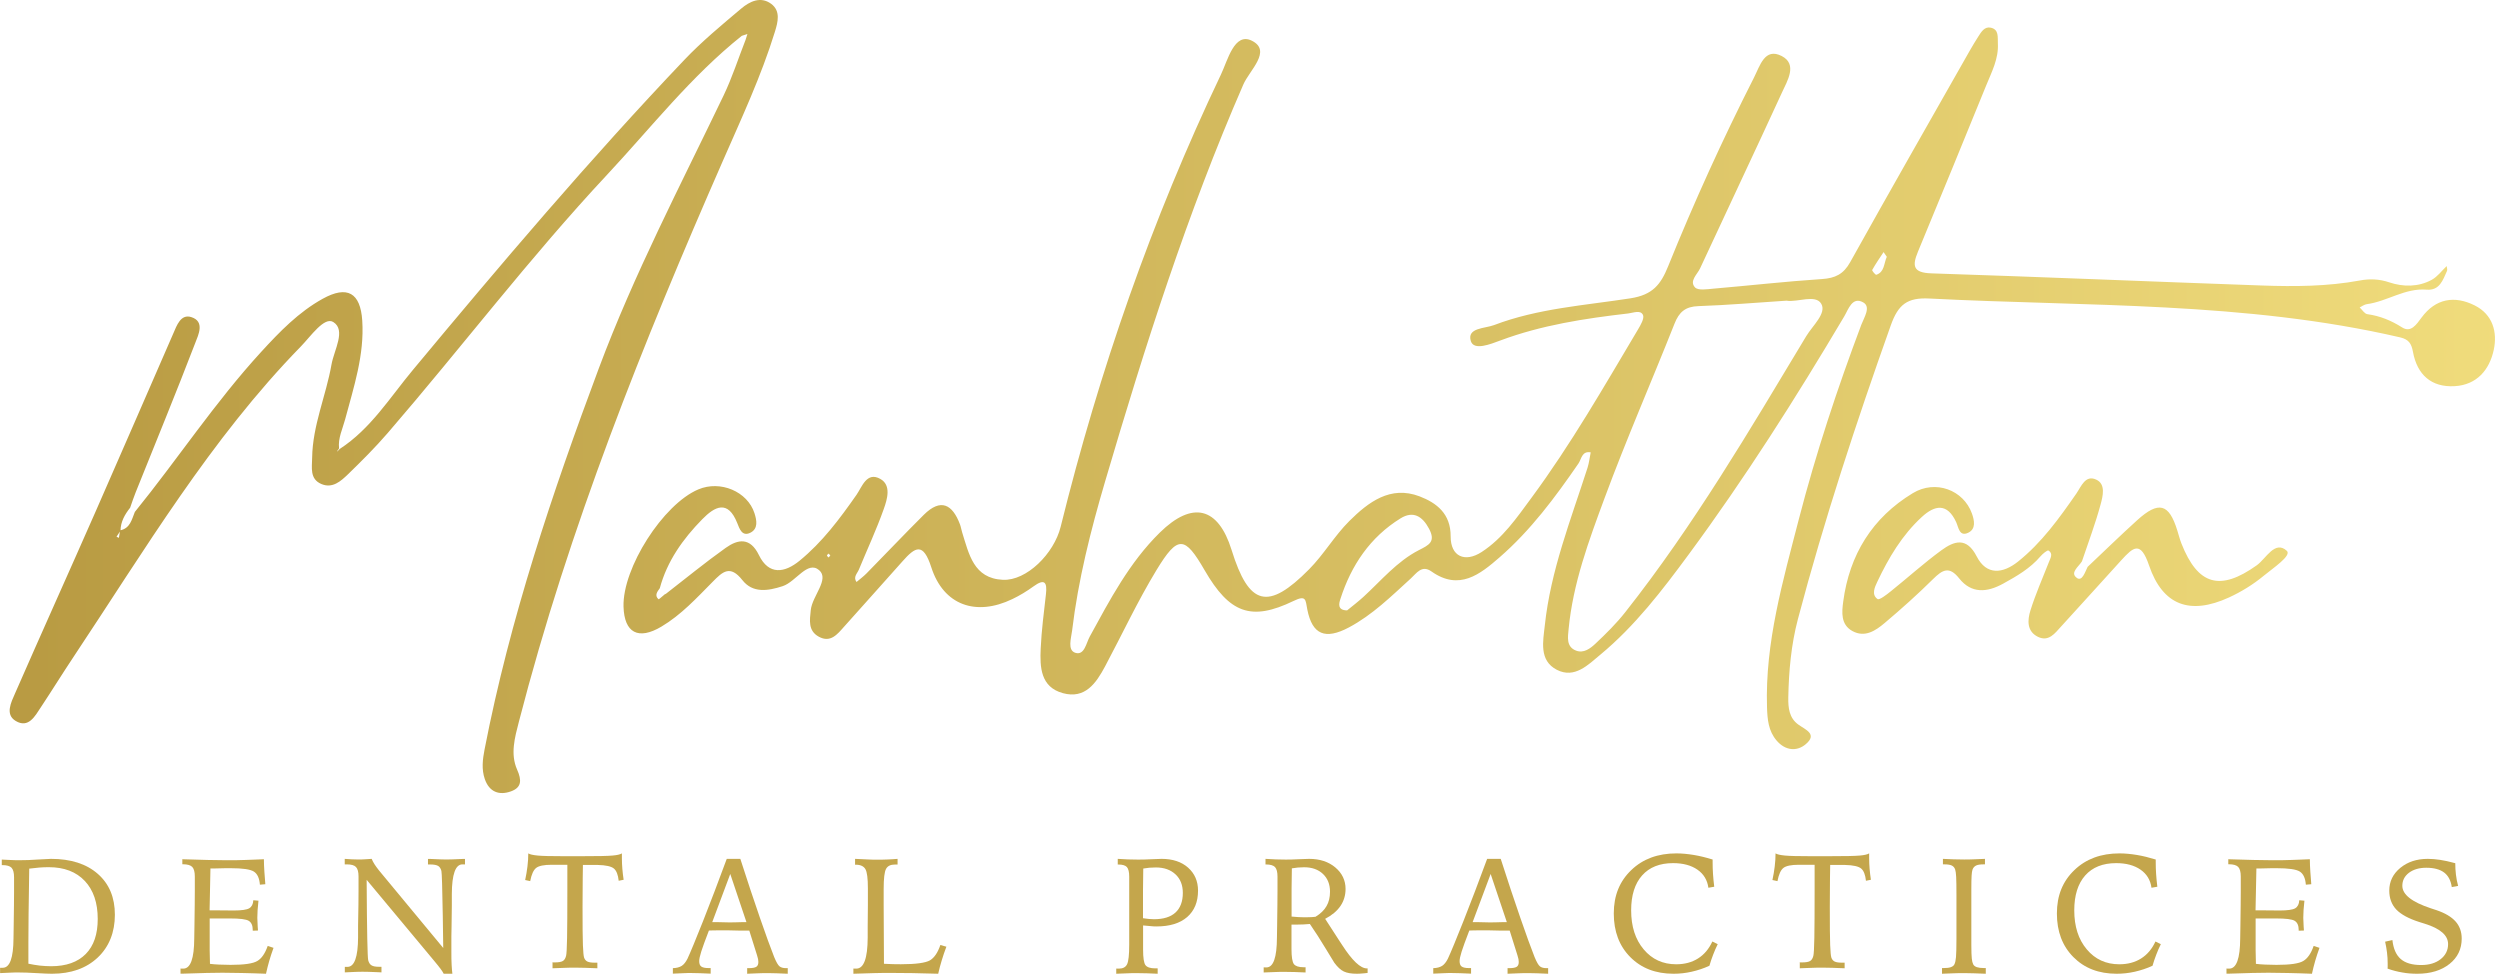 <?xml version="1.0" encoding="utf-8"?>
<svg xmlns="http://www.w3.org/2000/svg" xmlns:xlink="http://www.w3.org/1999/xlink" width="457px" height="178px" viewBox="0 0 457 178" version="1.1">
    <title>Group 3</title>
    <defs>
        <linearGradient x1="0%" y1="50%" x2="100%" y2="50%" id="linearGradient-1">
            <stop stop-color="#B89A42" offset="0%"/>
            <stop stop-color="#F0DC7C" offset="100%"/>
        </linearGradient>
    </defs>
    <g id="Page-1" stroke="none" stroke-width="1" fill="none" fill-rule="evenodd">
        <g id="Group-3" transform="translate(0, 0)" fill-rule="nonzero">
            <path d="M121.61,108.64 C125.28,105.8 128.88,102.84 132.66,100.15 C134.93,98.54 137.13,98.19 138.73,101.47 C140.54,105.19 143.43,104.73 146.15,102.51 C150.32,99.11 153.5,94.84 156.57,90.45 C157.57,89.02 158.44,86.14 160.93,87.55 C162.97,88.7 162.19,91.26 161.55,93.05 C160.22,96.81 158.52,100.44 157,104.13 C156.7,104.84 155.92,105.49 156.57,106.39 C157.18,105.87 157.84,105.39 158.4,104.82 C161.9,101.26 165.33,97.63 168.87,94.11 C171.98,91.02 174.11,92.19 175.49,95.87 C175.66,96.33 175.73,96.84 175.88,97.31 C177.13,101.27 177.96,105.74 183.33,105.99 C187.66,106.19 192.67,101.22 193.89,96.29 C200.94,67.78 210.54,40.15 223.19,13.62 C224.43,11.03 225.64,5.83 228.85,7.45 C232.54,9.31 228.42,12.83 227.28,15.45 C217.02,39 209.25,63.42 202.01,88.02 C199.38,96.96 197.09,106 195.98,115.28 C195.81,116.65 195.09,118.85 196.56,119.33 C198.23,119.87 198.55,117.56 199.21,116.36 C202.89,109.63 206.46,102.82 212,97.37 C217.97,91.5 222.68,92.67 225.13,100.52 C228.31,110.76 231.77,111.69 239.31,104.06 C241.99,101.36 243.95,97.94 246.64,95.26 C250.12,91.8 254.16,88.7 259.49,90.73 C262.59,91.92 265.2,93.88 265.18,98.05 C265.16,101.71 267.77,102.9 270.84,100.91 C274.7,98.41 277.27,94.64 279.93,91.03 C287.17,81.23 293.21,70.67 299.43,60.22 C299.91,59.41 300.62,58.2 300.34,57.58 C299.89,56.6 298.59,57.19 297.64,57.3 C289.69,58.22 281.82,59.42 274.26,62.24 C272.47,62.91 269.43,64.14 268.87,62.36 C268.1,59.89 271.44,60.07 273.13,59.42 C281.14,56.37 289.71,55.83 298.06,54.53 C302.12,53.9 303.59,52 304.93,48.69 C309.67,36.97 314.9,25.46 320.63,14.18 C321.72,12.04 322.59,8.63 325.71,10.25 C328.61,11.76 326.73,14.76 325.74,16.92 C320.81,27.66 315.75,38.33 310.78,49.05 C310.26,50.17 308.76,51.37 309.85,52.54 C310.41,53.14 312.05,52.87 313.18,52.77 C319.81,52.2 326.43,51.45 333.07,51.01 C335.48,50.85 336.99,50.12 338.21,47.93 C345.42,34.98 352.78,22.12 360.09,9.23 C360.58,8.36 361.11,7.51 361.64,6.67 C362.18,5.82 362.78,4.81 363.92,5.06 C365.44,5.4 365.15,6.81 365.21,7.93 C365.37,10.71 364.1,13.11 363.1,15.56 C358.96,25.71 354.81,35.87 350.61,45.99 C349.53,48.6 349.67,49.86 353.07,49.97 C373.2,50.62 393.33,51.48 413.47,52.19 C419.46,52.4 425.46,52.37 431.4,51.27 C433.17,50.94 434.92,50.99 436.78,51.62 C439.29,52.46 442.07,52.49 444.52,51.15 C445.57,50.58 446.35,49.5 447.25,48.64 C447.28,48.94 447.42,49.29 447.31,49.53 C446.56,51.19 445.96,53.15 443.59,52.95 C439.64,52.62 436.39,55.1 432.66,55.6 C432.2,55.66 431.78,55.99 431.35,56.2 C431.81,56.63 432.24,57.36 432.75,57.43 C435.08,57.75 437.11,58.59 439.12,59.86 C440.72,60.87 441.73,59.31 442.66,58.05 C445.24,54.56 448.69,53.98 452.39,55.84 C455.65,57.48 456.56,60.67 455.86,63.95 C455.08,67.6 452.77,70.35 448.74,70.59 C444.44,70.85 441.85,68.48 441.09,64.32 C440.81,62.81 440.33,62.04 438.74,61.67 C410.4,55.1 381.46,56.05 352.7,54.57 C348.65,54.36 346.99,55.65 345.63,59.49 C339.33,77.2 333.45,95.03 328.65,113.2 C327.42,117.88 326.99,122.68 326.9,127.51 C326.87,129.38 327.05,131.24 328.73,132.45 C330.04,133.4 332.28,134.18 330.1,136.03 C328.47,137.42 326.35,137.23 324.77,135.38 C323.25,133.61 323.08,131.47 323.01,129.28 C322.64,117.44 325.92,106.2 328.82,94.94 C331.94,82.88 335.86,71.03 340.25,59.36 C340.76,58.02 342.05,56.1 340.6,55.28 C338.58,54.13 337.88,56.58 337.12,57.85 C328.28,72.75 319,87.38 308.71,101.33 C303.86,107.91 298.89,114.41 292.56,119.66 C290.32,121.52 287.84,124.11 284.59,122.44 C281.29,120.74 282.08,117.2 282.39,114.33 C283.45,104.32 287.15,95 290.2,85.51 C290.49,84.6 290.59,83.63 290.78,82.69 C289.16,82.39 289.09,83.93 288.54,84.73 C284.28,90.92 279.8,96.95 274.1,101.9 C270.56,104.98 266.74,108.05 261.67,104.46 C259.89,103.2 258.93,104.81 257.89,105.75 C254.32,109 250.87,112.42 246.55,114.71 C242.25,116.98 239.89,116.02 238.98,111.44 C238.63,109.66 238.82,108.71 236.45,109.86 C228.71,113.6 224.76,112.11 220.21,104.25 C216.56,97.93 215.32,97.78 211.4,104.22 C207.95,109.9 205.13,115.96 202,121.83 C200.36,124.89 198.36,127.82 194.3,126.71 C190.2,125.59 190.08,121.94 190.24,118.54 C190.39,115.22 190.83,111.91 191.2,108.6 C191.45,106.39 190.93,105.73 188.91,107.2 C187.7,108.08 186.4,108.87 185.06,109.51 C178.43,112.71 172.48,110.66 170.24,103.7 C168.75,99.1 167.35,99.92 164.94,102.65 C161.41,106.64 157.83,110.59 154.29,114.57 C153.05,115.97 151.81,117.55 149.68,116.39 C147.7,115.31 148.01,113.4 148.21,111.52 C148.48,108.92 151.68,105.88 149.73,104.22 C147.61,102.41 145.51,106.35 143.07,107.15 C140.33,108.05 137.59,108.44 135.71,106.05 C133.46,103.2 132.1,104.5 130.28,106.35 C127.36,109.3 124.52,112.4 120.9,114.55 C116.68,117.06 114.12,115.69 113.98,110.9 C113.78,103.83 121.21,92.18 127.66,89.46 C131.68,87.76 136.64,89.84 137.92,93.82 C138.33,95.1 138.63,96.65 137.17,97.38 C135.64,98.15 135.17,96.62 134.77,95.62 C133.05,91.29 130.66,92.58 128.37,94.92 C124.84,98.52 121.95,102.56 120.61,107.53 C120.15,108.17 119.6,108.83 120.38,109.55 C120.44,109.6 121.2,108.89 121.64,108.54 L121.61,108.64 Z M326.61,54.96 C321.07,55.32 315.77,55.78 310.46,55.96 C308.09,56.04 306.94,57.03 306.1,59.17 C301.88,69.82 297.28,80.33 293.31,91.07 C290.44,98.83 287.53,106.66 286.74,115.02 C286.61,116.44 286.27,118.2 288.07,118.92 C289.49,119.49 290.72,118.53 291.65,117.66 C293.58,115.84 295.49,113.96 297.12,111.88 C309.62,96.04 319.81,78.69 330.18,61.45 C331.34,59.52 333.95,57.26 332.92,55.52 C331.88,53.76 328.63,55.28 326.61,54.97 L326.61,54.96 Z M246.25,111.58 C247.18,110.82 248.23,110.02 249.2,109.14 C252.48,106.14 255.36,102.62 259.38,100.56 C261.23,99.62 262.49,99.03 261.23,96.65 C259.98,94.3 258.29,93.36 256.03,94.75 C250.46,98.19 247.01,103.33 245.03,109.48 C244.79,110.21 244.37,111.56 246.25,111.58 L246.25,111.58 Z M344.9,46.93 C344.72,46.67 344.52,46.38 344.32,46.08 C343.61,47.16 342.87,48.22 342.24,49.35 C342.17,49.48 342.84,50.28 342.99,50.23 C344.5,49.72 344.35,48.19 344.91,46.93 L344.9,46.93 Z M151.79,101.57 C151.69,101.44 151.59,101.32 151.49,101.19 C151.38,101.3 151.18,101.41 151.17,101.53 C151.17,101.65 151.35,101.78 151.44,101.91 C151.55,101.8 151.66,101.68 151.78,101.57 L151.79,101.57 Z M61.62,82.49 C61.74,82.32 61.86,82.14 61.98,81.97 C61.77,80.08 62.62,78.42 63.09,76.66 C64.67,70.74 66.63,64.88 66.22,58.61 C65.89,53.52 63.49,52.12 58.98,54.62 C54.58,57.06 51.12,60.64 47.74,64.33 C39.32,73.51 32.48,83.93 24.65,93.58 C24.08,94.97 23.8,96.58 21.96,96.95 C21.88,97.41 21.81,97.86 21.73,98.32 C21.59,98.25 21.44,98.18 21.3,98.11 C21.54,97.74 21.79,97.37 22.03,97.01 C22.05,95.37 22.81,94.05 23.79,92.81 C24.12,91.87 24.43,90.92 24.8,90 C28.45,80.9 32.19,71.82 35.7,62.67 C36.26,61.22 37.48,58.77 34.98,57.97 C33.04,57.35 32.32,59.48 31.66,61 C26.93,71.82 22.25,82.67 17.49,93.48 C12.6,104.6 7.6,115.67 2.73,126.8 C2.03,128.4 0.9,130.61 2.87,131.79 C5.21,133.19 6.39,130.92 7.48,129.27 C9.5,126.22 11.43,123.1 13.46,120.05 C26.46,100.53 38.47,80.27 55,63.33 C56.81,61.47 59.29,57.83 60.93,58.87 C63.29,60.35 61.07,63.98 60.6,66.62 C59.6,72.34 57.14,77.76 57.06,83.68 C57.04,85.46 56.58,87.56 58.75,88.48 C60.78,89.34 62.3,87.96 63.6,86.71 C66.11,84.28 68.59,81.8 70.87,79.16 C84.36,63.53 96.85,47.06 110.96,31.96 C119.01,23.34 126.3,13.97 135.6,6.55 C135.94,6.44 136.29,6.33 136.63,6.21 C136.52,6.56 136.41,6.91 136.3,7.26 C134.97,10.66 133.85,14.16 132.28,17.44 C124.36,33.93 115.88,50.16 109.46,67.34 C100.96,90.1 93.22,113.08 88.58,136.99 C88.23,138.8 88,140.61 88.62,142.41 C89.44,144.78 91.23,145.43 93.38,144.67 C95.35,143.97 95.4,142.65 94.53,140.69 C93.26,137.84 94.1,134.83 94.86,131.9 C103.99,96.52 117.53,62.74 132.16,29.36 C135.56,21.59 139.16,13.9 141.66,5.78 C142.19,4.05 142.74,2.01 140.97,0.7 C139.03,-0.73 137.03,0.27 135.49,1.57 C131.93,4.57 128.32,7.56 125.12,10.92 C107.79,29.14 91.54,48.31 75.47,67.63 C71.28,72.66 67.77,78.39 62.1,82.07 C61.96,82.22 61.81,82.37 61.67,82.52 L61.62,82.49 Z M379.66,105.65 C378.31,104.7 379.99,103.59 380.58,102.61 C381.74,99.15 383.04,95.73 383.99,92.21 C384.39,90.72 384.98,88.51 383.2,87.68 C381.2,86.74 380.45,88.93 379.56,90.22 C376.42,94.74 373.22,99.21 368.88,102.67 C366.11,104.87 363.14,105.22 361.34,101.71 C359.48,98.09 357.2,98.91 354.89,100.59 C351.68,102.94 348.71,105.63 345.6,108.12 C344.86,108.72 343.54,109.73 343.22,109.51 C342.06,108.71 342.7,107.34 343.16,106.37 C345.23,101.99 347.69,97.83 351.3,94.51 C353.7,92.3 355.96,91.92 357.59,95.45 C358.03,96.41 358.16,98.15 359.78,97.39 C361.24,96.7 360.92,95.13 360.46,93.85 C358.92,89.58 353.82,87.63 349.66,90.15 C342.26,94.63 338.07,101.4 336.94,109.98 C336.68,111.92 336.47,114.17 338.61,115.35 C340.9,116.61 342.85,115.29 344.51,113.89 C347.56,111.32 350.54,108.65 353.37,105.85 C355.07,104.17 356.31,103.42 358.13,105.72 C360.39,108.57 363.25,108.3 366.18,106.69 C368.66,105.32 371.1,103.92 372.98,101.72 C373.39,101.24 374.27,100.51 374.47,100.64 C375.36,101.2 374.82,102.03 374.53,102.77 C373.38,105.71 372.1,108.6 371.16,111.6 C370.62,113.33 370.46,115.4 372.55,116.42 C374.5,117.36 375.63,115.77 376.73,114.57 C380.44,110.53 384.1,106.43 387.8,102.38 C389.97,100.01 391.29,98.8 392.84,103.34 C395.35,110.72 400.36,112.46 407.45,109.22 C409.69,108.19 411.86,106.86 413.76,105.29 C415.45,103.89 418.98,101.56 418.03,100.69 C415.85,98.69 414.24,102.12 412.53,103.34 C405.85,108.1 401.78,107.01 398.76,99.34 C398.46,98.57 398.26,97.76 398.01,96.97 C396.49,92.04 394.61,91.53 390.67,95.1 C387.6,97.88 384.63,100.78 381.62,103.62 C381.15,104.55 380.63,106.34 379.65,105.65 L379.66,105.65 Z" id="Shape" fill="url(#linearGradient-1)"/>
            <g id="Group" transform="translate(0, 156)" fill="#C4A64C">
                <path d="M0.017,21.917 L0.017,20.908 C0.017,20.908 0.137,20.908 0.206,20.908 C0.274,20.908 0.377,20.908 0.497,20.908 C1.799,20.908 2.449,19.104 2.467,15.513 C2.467,14.603 2.484,13.891 2.501,13.378 L2.552,9.506 C2.552,8.678 2.552,7.868 2.569,7.073 C2.569,6.279 2.569,5.385 2.569,4.359 C2.569,3.532 2.415,2.953 2.107,2.622 C1.799,2.307 1.233,2.142 0.445,2.142 L0.325,2.142 L0.325,1.132 C0.976,1.165 1.559,1.182 2.107,1.215 C2.655,1.248 3.117,1.248 3.494,1.248 C4.556,1.248 5.738,1.215 7.04,1.116 C8.325,1.033 9.078,1 9.318,1 C12.932,1 15.793,1.91 17.883,3.747 C19.972,5.584 21,8.066 21,11.227 C21,14.388 19.955,17.069 17.865,19.038 C15.776,21.007 12.984,22 9.489,22 C8.976,22 8.033,21.967 6.663,21.884 C5.293,21.801 4.197,21.768 3.34,21.768 C2.946,21.768 2.449,21.768 1.884,21.801 C1.319,21.835 0.685,21.851 0,21.884 L0.017,21.917 Z M5.19,20.163 C5.892,20.312 6.595,20.428 7.28,20.511 C7.965,20.577 8.65,20.626 9.352,20.626 C12.093,20.626 14.2,19.882 15.673,18.392 C17.146,16.903 17.865,14.768 17.865,11.988 C17.865,9.026 17.077,6.709 15.502,5.038 C13.926,3.366 11.733,2.522 8.924,2.522 C8.342,2.522 7.759,2.539 7.177,2.589 C6.577,2.638 5.978,2.704 5.344,2.787 C5.293,6.312 5.241,9.092 5.224,11.128 C5.207,13.163 5.19,14.868 5.19,16.225 L5.19,20.18 L5.19,20.163 Z" id="Shape"/>
                <path d="M33.296,1.067 C35.02,1.134 36.571,1.167 37.947,1.201 C39.323,1.234 40.49,1.251 41.483,1.251 C42.58,1.251 43.695,1.251 44.809,1.201 C45.924,1.151 47.074,1.134 48.241,1.067 C48.241,1.803 48.276,2.556 48.328,3.326 C48.38,4.096 48.432,4.865 48.502,5.635 L47.509,5.719 C47.422,4.547 47.056,3.744 46.412,3.326 C45.75,2.908 44.339,2.707 42.179,2.707 C41.622,2.707 40.612,2.707 39.131,2.757 C38.835,2.757 38.609,2.757 38.469,2.757 C38.452,3.928 38.417,5.367 38.382,7.074 C38.347,8.781 38.312,9.885 38.312,10.404 L38.765,10.404 C39.34,10.404 40.072,10.404 40.96,10.421 C41.831,10.421 42.423,10.437 42.719,10.437 C44.148,10.437 45.106,10.304 45.558,10.036 C46.011,9.768 46.273,9.283 46.307,8.563 L47.248,8.647 C47.178,9.249 47.126,9.818 47.091,10.337 C47.056,10.856 47.039,11.341 47.039,11.776 C47.039,12.027 47.056,12.579 47.109,13.416 C47.126,13.717 47.143,13.951 47.161,14.102 L46.203,14.135 L46.203,14.018 C46.203,13.182 45.959,12.629 45.471,12.328 C44.984,12.027 43.834,11.893 42.04,11.893 L38.33,11.893 C38.33,12.378 38.33,13.031 38.33,13.884 C38.33,14.738 38.33,15.34 38.33,15.708 C38.33,16.361 38.33,17.03 38.33,17.733 C38.33,18.436 38.365,19.256 38.382,20.193 C38.87,20.26 39.445,20.293 40.072,20.327 C40.699,20.36 41.395,20.377 42.144,20.377 C44.635,20.377 46.273,20.143 47.056,19.657 C47.84,19.189 48.467,18.269 48.938,16.913 L50,17.265 C49.704,18.084 49.443,18.871 49.216,19.657 C48.99,20.444 48.798,21.214 48.624,22 C47.074,21.933 45.628,21.9 44.287,21.866 C42.946,21.833 41.744,21.816 40.664,21.816 C39.183,21.816 36.815,21.866 33.54,21.983 L33,21.983 C33,21.983 33,21.046 33,21.046 C33.07,21.046 33.139,21.063 33.209,21.063 C33.279,21.063 33.366,21.063 33.505,21.063 C34.829,21.063 35.491,19.222 35.508,15.558 C35.508,14.637 35.526,13.918 35.543,13.399 L35.595,9.383 C35.595,8.513 35.595,7.676 35.613,6.873 C35.63,6.07 35.613,5.183 35.613,4.229 C35.613,3.393 35.456,2.807 35.142,2.473 C34.829,2.155 34.254,1.987 33.453,1.987 L33.331,1.987 L33.331,1 L33.296,1.067 Z" id="Path"/>
                <path d="M63,1 C63.451,1.033 63.885,1.066 64.303,1.083 C64.721,1.099 65.138,1.116 65.556,1.116 C65.856,1.116 66.224,1.116 66.625,1.083 C67.026,1.066 67.477,1.033 67.945,1 C68.062,1.314 68.245,1.644 68.462,1.991 C68.68,2.338 68.964,2.702 69.281,3.115 L81.024,17.291 C80.991,15.821 80.974,13.871 80.941,11.442 C80.857,6.337 80.774,3.594 80.69,3.214 C80.573,2.768 80.373,2.454 80.089,2.289 C79.805,2.124 79.32,2.024 78.669,2.024 L78.235,2.024 L78.235,1.017 C78.352,1.017 78.519,1.017 78.752,1.017 C80.106,1.083 81.058,1.116 81.609,1.116 C82.16,1.116 83.146,1.083 84.549,1.017 C84.749,1.017 84.9,1.017 85,1.017 L85,2.024 C85,2.024 84.866,2.024 84.8,2.008 C84.733,2.008 84.649,2.008 84.532,2.008 C83.263,2.008 82.611,3.809 82.595,7.427 C82.595,8.336 82.595,9.046 82.595,9.559 L82.544,13.425 C82.528,14.003 82.511,14.581 82.511,15.193 C82.511,15.804 82.511,16.63 82.511,17.688 C82.511,18.861 82.511,19.769 82.561,20.43 C82.595,21.075 82.645,21.603 82.695,22 L81.108,22 C80.941,21.62 80.373,20.843 79.387,19.67 L79.237,19.489 L67.026,4.833 L67.026,5.164 C67.076,14.218 67.176,19.009 67.31,19.538 C67.427,19.984 67.627,20.298 67.911,20.463 C68.195,20.645 68.663,20.728 69.298,20.728 L69.732,20.728 L69.732,21.752 C69.582,21.752 69.381,21.736 69.097,21.719 C67.761,21.653 66.859,21.637 66.374,21.637 C65.89,21.637 65.389,21.637 64.821,21.67 C64.253,21.686 63.668,21.719 63.033,21.752 L63.033,20.744 C63.033,20.744 63.15,20.744 63.234,20.744 C63.301,20.744 63.401,20.744 63.518,20.744 C64.787,20.744 65.439,18.943 65.456,15.358 C65.456,14.449 65.456,13.739 65.456,13.227 L65.522,9.36 C65.522,8.534 65.522,7.725 65.539,6.932 C65.539,6.138 65.539,5.246 65.539,4.222 C65.539,3.396 65.389,2.817 65.071,2.487 C64.754,2.157 64.203,2.008 63.401,2.008 L63.017,2.008 L63.017,1 L63,1 Z" id="Path"/>
                <path d="M100.935,19.927 L101.437,19.927 C102.106,19.927 102.591,19.844 102.875,19.679 C103.16,19.514 103.361,19.2 103.478,18.738 C103.561,18.441 103.628,17.351 103.662,15.469 C103.695,13.587 103.712,10.665 103.712,6.703 L103.712,2.08 L100.835,2.08 C99.429,2.08 98.493,2.278 98.007,2.658 C97.522,3.038 97.154,3.847 96.92,5.068 L96,4.87 C96.184,4.028 96.318,3.203 96.418,2.394 C96.519,1.585 96.569,0.776 96.569,0 C96.853,0.182 97.439,0.314 98.309,0.396 C99.178,0.479 100.701,0.512 102.875,0.512 L106.355,0.512 C109.249,0.512 111.106,0.479 111.942,0.396 C112.779,0.33 113.364,0.198 113.682,0 C113.682,0.099 113.682,0.248 113.682,0.462 C113.682,0.66 113.682,0.825 113.682,0.941 C113.682,1.552 113.716,2.179 113.766,2.823 C113.816,3.467 113.9,4.144 114,4.821 L113.097,5.002 C112.98,3.913 112.695,3.17 112.227,2.774 C111.758,2.377 110.771,2.146 109.249,2.113 L106.556,2.113 C106.556,2.658 106.539,3.45 106.522,4.458 C106.506,7.099 106.489,8.866 106.489,9.79 C106.489,13.224 106.506,15.552 106.556,16.774 C106.606,17.995 106.673,18.755 106.773,19.052 C106.89,19.399 107.108,19.646 107.392,19.778 C107.677,19.91 108.112,19.976 108.697,19.976 L109.199,19.976 L109.199,21 C108.413,20.967 107.66,20.934 106.974,20.917 C106.271,20.901 105.652,20.884 105.1,20.884 C104.615,20.884 104.013,20.884 103.31,20.917 C102.608,20.95 101.838,20.967 101.002,21 L101.002,19.976 L100.935,19.927 Z" id="Path"/>
                <path d="M132.85,1 L135.333,1 C136.583,4.899 137.766,8.446 138.881,11.676 C139.996,14.905 140.874,17.315 141.516,18.938 C141.905,19.875 142.226,20.444 142.513,20.661 C142.8,20.879 143.189,20.979 143.713,20.979 L144,20.979 L144,22 C143.257,21.967 142.564,21.933 141.956,21.916 C141.331,21.9 140.824,21.883 140.401,21.883 C139.861,21.883 139.27,21.883 138.628,21.916 C137.986,21.95 137.31,21.967 136.583,22 L136.583,20.979 L136.854,20.979 C137.529,20.979 138.002,20.896 138.256,20.728 C138.509,20.561 138.628,20.276 138.628,19.841 C138.628,19.691 138.611,19.507 138.577,19.323 C138.543,19.139 138.475,18.904 138.391,18.637 L136.972,14.119 C136.6,14.119 136.11,14.119 135.468,14.119 C134.319,14.085 133.576,14.069 133.255,14.069 C132.596,14.069 131.988,14.069 131.397,14.069 C130.822,14.069 130.214,14.069 129.589,14.102 C128.913,15.859 128.44,17.147 128.187,17.951 C127.933,18.754 127.815,19.339 127.815,19.674 C127.815,20.159 127.933,20.494 128.187,20.678 C128.44,20.862 128.879,20.963 129.521,20.963 L129.91,20.963 L129.91,21.983 C129.2,21.95 128.558,21.916 127.95,21.9 C127.342,21.883 126.801,21.866 126.311,21.866 C125.923,21.866 125.45,21.866 124.875,21.9 C124.301,21.916 123.676,21.95 123,21.983 L123,20.979 C123.676,20.963 124.216,20.812 124.622,20.561 C125.027,20.293 125.365,19.858 125.669,19.256 C126.21,18.101 127.156,15.809 128.525,12.362 C129.893,8.915 131.329,5.116 132.85,1 L132.85,1 Z M133.492,3.761 L130.197,12.563 C130.383,12.563 130.636,12.563 130.991,12.563 C132.072,12.596 132.816,12.613 133.204,12.613 C133.677,12.613 134.556,12.613 135.806,12.563 C136.093,12.563 136.296,12.563 136.448,12.563 L133.492,3.761 Z" id="Shape"/>
                <path d="M156.324,1 C157.424,1.067 158.253,1.1 158.83,1.117 C159.407,1.15 159.858,1.15 160.2,1.15 C160.867,1.15 161.516,1.15 162.165,1.117 C162.796,1.1 163.445,1.05 164.076,1 L164.076,2.035 L163.608,2.035 C162.796,2.035 162.256,2.302 161.967,2.836 C161.679,3.37 161.534,4.589 161.534,6.509 L161.534,9.43 L161.589,20.18 C162.165,20.214 162.706,20.231 163.229,20.247 C163.752,20.247 164.239,20.264 164.689,20.264 C167.429,20.264 169.196,20.014 170.007,19.546 C170.801,19.062 171.432,18.127 171.9,16.742 L173,17.059 C172.676,17.893 172.405,18.728 172.153,19.546 C171.9,20.364 171.684,21.182 171.504,22 C169.809,21.95 168.241,21.917 166.817,21.883 C165.392,21.866 164.04,21.85 162.796,21.85 C161.913,21.85 160.94,21.85 159.84,21.883 C158.758,21.917 157.478,21.95 156,22 L156,21.048 C156,21.048 156.144,21.065 156.216,21.065 C156.288,21.065 156.379,21.065 156.523,21.065 C157.911,21.065 158.596,19.179 158.614,15.423 C158.614,14.572 158.614,13.904 158.614,13.436 L158.65,9.447 C158.65,9.013 158.65,8.462 158.65,7.794 C158.65,7.126 158.65,6.642 158.65,6.392 C158.65,4.589 158.506,3.421 158.199,2.886 C157.893,2.352 157.316,2.068 156.433,2.068 L156.306,2.068 L156.306,1.033 L156.324,1 Z" id="Path"/>
                <path d="M204,21.048 C204,21.048 204.146,21.065 204.211,21.065 C204.276,21.065 204.39,21.065 204.536,21.065 C205.268,21.065 205.771,20.798 206.031,20.264 C206.291,19.73 206.421,18.545 206.421,16.708 C206.421,16.441 206.421,15.924 206.421,15.189 C206.421,14.455 206.421,13.87 206.421,13.42 L206.421,4.238 C206.421,3.404 206.275,2.82 205.999,2.502 C205.706,2.185 205.186,2.035 204.439,2.035 L204.325,2.035 L204.325,1 C204.959,1.05 205.576,1.083 206.21,1.1 C206.844,1.117 207.445,1.134 208.063,1.134 C208.745,1.134 209.558,1.117 210.501,1.067 C211.443,1.017 212.061,1 212.337,1 C214.352,1 215.977,1.534 217.18,2.603 C218.382,3.671 219,5.073 219,6.809 C219,8.879 218.334,10.482 217.017,11.634 C215.685,12.785 213.816,13.353 211.394,13.353 C211.151,13.353 210.826,13.353 210.419,13.303 C210.013,13.253 209.525,13.236 208.957,13.169 L208.957,17.593 C208.957,19.095 209.103,20.047 209.395,20.431 C209.688,20.815 210.273,21.015 211.151,21.015 C211.183,21.015 211.232,21.015 211.297,21.015 C211.362,21.015 211.427,21.015 211.459,21.015 C211.508,21.015 211.541,21.015 211.557,21.015 C211.573,21.015 211.606,21.015 211.622,21.032 L211.622,22 C210.956,21.967 210.289,21.933 209.607,21.917 C208.924,21.9 208.242,21.883 207.592,21.883 C207.267,21.883 206.795,21.883 206.178,21.917 C205.56,21.95 204.845,21.967 204.049,22 L204.049,21.048 L204,21.048 Z M208.94,11.851 C209.33,11.917 209.672,11.951 209.997,11.984 C210.306,12.017 210.614,12.034 210.923,12.034 C212.662,12.034 213.978,11.634 214.872,10.816 C215.766,9.998 216.221,8.796 216.221,7.227 C216.221,5.808 215.782,4.672 214.888,3.838 C213.995,3.003 212.808,2.569 211.281,2.569 C210.858,2.569 210.468,2.586 210.094,2.619 C209.72,2.653 209.347,2.703 208.989,2.769 C208.957,4.088 208.94,5.424 208.94,6.776 C208.94,8.111 208.94,9.814 208.94,11.851 L208.94,11.851 Z" id="Shape"/>
                <path d="M231.017,20.828 C231.017,20.828 231.151,20.844 231.217,20.844 C231.284,20.844 231.368,20.844 231.502,20.844 C232.773,20.844 233.408,19.028 233.425,15.413 C233.425,14.505 233.442,13.795 233.459,13.283 L233.509,9.321 C233.509,8.462 233.509,7.637 233.526,6.844 C233.542,6.052 233.526,5.177 233.526,4.236 C233.526,3.41 233.375,2.833 233.074,2.502 C232.773,2.189 232.221,2.024 231.452,2.024 L231.335,2.024 L231.335,1 C231.97,1.05 232.606,1.083 233.224,1.099 C233.843,1.116 234.445,1.132 235.048,1.132 C235.683,1.132 236.469,1.116 237.423,1.066 C238.376,1.017 238.995,1 239.312,1 C241.269,1 242.858,1.528 244.096,2.568 C245.334,3.608 245.969,4.929 245.969,6.498 C245.969,7.67 245.651,8.71 245.033,9.618 C244.414,10.526 243.477,11.318 242.239,11.962 L244.899,16.073 C244.999,16.222 245.133,16.453 245.334,16.733 C247.173,19.59 248.695,21.026 249.866,21.026 L250,21.026 L250,21.851 C249.866,21.851 249.665,21.884 249.398,21.917 C248.779,21.983 248.327,22 248.043,22 C247.04,22 246.237,21.868 245.651,21.587 C245.066,21.307 244.497,20.778 243.912,19.986 C243.812,19.854 243.293,18.995 242.34,17.41 C241.386,15.825 240.416,14.307 239.446,12.903 C239.078,12.936 238.694,12.969 238.292,12.986 C237.891,13.002 237.439,13.019 236.938,13.019 L236.085,13.019 L236.085,17.476 C236.085,18.929 236.235,19.837 236.519,20.233 C236.82,20.613 237.406,20.811 238.276,20.811 C238.309,20.811 238.342,20.811 238.393,20.811 C238.443,20.811 238.476,20.811 238.51,20.811 C238.543,20.811 238.577,20.811 238.61,20.811 C238.643,20.811 238.643,20.811 238.66,20.811 L238.66,21.769 C237.991,21.736 237.322,21.703 236.653,21.686 C235.984,21.67 235.332,21.653 234.663,21.653 C234.312,21.653 233.81,21.653 233.174,21.686 C232.539,21.719 231.82,21.736 231,21.769 L231,20.828 L231.017,20.828 Z M236.101,11.55 C236.553,11.599 236.988,11.632 237.389,11.649 C237.79,11.665 238.158,11.682 238.46,11.682 C238.727,11.682 239.028,11.682 239.379,11.665 C239.714,11.665 240.099,11.632 240.483,11.583 C241.403,11.021 242.072,10.377 242.49,9.634 C242.925,8.892 243.126,8.017 243.126,6.993 C243.126,5.656 242.691,4.566 241.838,3.757 C240.985,2.948 239.831,2.535 238.393,2.535 C238.008,2.535 237.623,2.552 237.255,2.585 C236.887,2.618 236.519,2.667 236.151,2.733 C236.118,3.939 236.101,5.16 236.101,6.432 C236.101,7.703 236.101,9.403 236.101,11.55 Z" id="Shape"/>
                <path d="M271.85,1 L274.333,1 C275.583,4.899 276.766,8.446 277.881,11.676 C278.996,14.905 279.874,17.315 280.516,18.938 C280.905,19.875 281.226,20.444 281.513,20.661 C281.8,20.879 282.189,20.979 282.713,20.979 L283,20.979 L283,22 C282.257,21.967 281.564,21.933 280.956,21.916 C280.331,21.9 279.824,21.883 279.401,21.883 C278.861,21.883 278.27,21.883 277.628,21.916 C276.986,21.95 276.31,21.967 275.583,22 L275.583,20.979 L275.854,20.979 C276.529,20.979 277.002,20.896 277.256,20.728 C277.509,20.561 277.628,20.276 277.628,19.841 C277.628,19.691 277.611,19.507 277.577,19.323 C277.543,19.139 277.475,18.904 277.391,18.637 L275.972,14.119 C275.6,14.119 275.11,14.119 274.468,14.119 C273.319,14.085 272.576,14.069 272.255,14.069 C271.596,14.069 270.988,14.069 270.397,14.069 C269.822,14.069 269.214,14.069 268.589,14.102 C267.913,15.859 267.44,17.147 267.187,17.951 C266.933,18.754 266.815,19.339 266.815,19.674 C266.815,20.159 266.933,20.494 267.187,20.678 C267.44,20.862 267.879,20.963 268.521,20.963 L268.91,20.963 L268.91,21.983 C268.2,21.95 267.558,21.916 266.95,21.9 C266.342,21.883 265.801,21.866 265.311,21.866 C264.923,21.866 264.45,21.866 263.875,21.9 C263.301,21.916 262.676,21.95 262,21.983 L262,20.979 C262.676,20.963 263.216,20.812 263.622,20.561 C264.027,20.293 264.365,19.858 264.669,19.256 C265.21,18.101 266.156,15.809 267.525,12.362 C268.893,8.915 270.329,5.116 271.85,1 L271.85,1 Z M272.492,3.761 L269.197,12.563 C269.383,12.563 269.636,12.563 269.991,12.563 C271.072,12.596 271.816,12.613 272.204,12.613 C272.677,12.613 273.556,12.613 274.806,12.563 C275.093,12.563 275.296,12.563 275.448,12.563 L272.492,3.761 L272.492,3.761 Z" id="Shape"/>
                <path d="M313.068,1.108 L313.068,1.612 C313.068,2.301 313.085,3.023 313.137,3.762 C313.189,4.501 313.258,5.29 313.361,6.096 L312.292,6.281 C312.102,4.87 311.429,3.762 310.29,2.973 C309.151,2.183 307.667,1.78 305.837,1.78 C303.387,1.78 301.506,2.536 300.177,4.031 C298.848,5.525 298.175,7.658 298.175,10.412 C298.175,13.351 298.935,15.736 300.47,17.55 C301.989,19.363 303.974,20.27 306.407,20.27 C307.943,20.27 309.272,19.918 310.393,19.212 C311.515,18.507 312.395,17.466 313.016,16.105 L314,16.592 C313.689,17.231 313.396,17.885 313.154,18.54 C312.896,19.212 312.671,19.867 312.481,20.539 C311.429,21.026 310.342,21.379 309.237,21.631 C308.133,21.882 307.028,22 305.924,22 C302.662,22 300.039,20.992 298.02,18.96 C296.001,16.928 295,14.275 295,10.983 C295,7.692 296.07,5.089 298.193,3.056 C300.315,1.008 303.076,0 306.441,0 C307.442,0 308.495,0.101 309.617,0.285 C310.738,0.47 311.877,0.756 313.085,1.125 L313.068,1.108 Z" id="Path"/>
                <path d="M328.935,19.927 L329.437,19.927 C330.106,19.927 330.591,19.844 330.875,19.679 C331.16,19.514 331.361,19.2 331.478,18.738 C331.561,18.441 331.628,17.351 331.662,15.469 C331.695,13.587 331.712,10.665 331.712,6.703 L331.712,2.08 L328.835,2.08 C327.429,2.08 326.493,2.278 326.007,2.658 C325.522,3.038 325.154,3.847 324.92,5.068 L324,4.87 C324.184,4.028 324.318,3.203 324.418,2.394 C324.519,1.585 324.569,0.776 324.569,0 C324.853,0.182 325.439,0.314 326.309,0.396 C327.178,0.479 328.701,0.512 330.875,0.512 L334.355,0.512 C337.249,0.512 339.106,0.479 339.942,0.396 C340.779,0.33 341.364,0.198 341.682,0 C341.682,0.099 341.682,0.248 341.682,0.462 C341.682,0.66 341.682,0.825 341.682,0.941 C341.682,1.552 341.716,2.179 341.766,2.823 C341.816,3.467 341.9,4.144 342,4.821 L341.097,5.002 C340.98,3.913 340.695,3.17 340.227,2.774 C339.758,2.377 338.771,2.146 337.249,2.113 L334.556,2.113 C334.556,2.658 334.539,3.45 334.522,4.458 C334.506,7.099 334.489,8.866 334.489,9.79 C334.489,13.224 334.506,15.552 334.556,16.774 C334.606,17.995 334.673,18.755 334.773,19.052 C334.89,19.399 335.108,19.646 335.392,19.778 C335.677,19.91 336.112,19.976 336.697,19.976 L337.199,19.976 L337.199,21 C336.413,20.967 335.66,20.934 334.974,20.917 C334.271,20.901 333.652,20.884 333.1,20.884 C332.615,20.884 332.013,20.884 331.31,20.917 C330.608,20.95 329.838,20.967 329.002,21 L329.002,19.976 L328.935,19.927 Z" id="Path"/>
                <path d="M355.133,1 C355.797,1.033 356.444,1.067 357.108,1.084 C357.772,1.1 358.402,1.117 359.017,1.117 C359.548,1.117 360.129,1.117 360.793,1.084 C361.44,1.067 362.137,1.033 362.851,1 L362.851,2.004 L362.602,2.004 C361.988,2.004 361.523,2.071 361.224,2.222 C360.925,2.372 360.71,2.606 360.577,2.958 C360.494,3.175 360.444,3.543 360.411,4.062 C360.378,4.564 360.361,5.384 360.361,6.522 L360.361,16.779 C360.361,17.934 360.394,18.754 360.444,19.222 C360.494,19.691 360.577,20.042 360.693,20.26 C360.809,20.511 361.041,20.678 361.357,20.795 C361.672,20.896 362.12,20.963 362.701,20.963 L363,20.963 L363,22 C362.187,21.967 361.44,21.933 360.743,21.916 C360.046,21.9 359.481,21.883 359.017,21.883 C358.469,21.883 357.855,21.883 357.158,21.916 C356.461,21.933 355.747,21.967 355,22 L355,20.963 L355.282,20.963 C355.863,20.963 356.311,20.912 356.627,20.795 C356.942,20.678 357.158,20.511 357.274,20.26 C357.407,19.992 357.506,19.557 357.556,18.955 C357.606,18.352 357.639,17.265 357.639,15.675 L357.639,7.593 C357.639,6.053 357.622,4.949 357.589,4.313 C357.556,3.661 357.49,3.209 357.407,2.958 C357.29,2.606 357.091,2.372 356.793,2.222 C356.494,2.071 356.029,2.004 355.415,2.004 L355.166,2.004 L355.166,1 L355.133,1 Z" id="Path"/>
                <path d="M394.068,1.108 L394.068,1.612 C394.068,2.301 394.085,3.023 394.137,3.762 C394.189,4.501 394.258,5.29 394.361,6.096 L393.292,6.281 C393.102,4.87 392.429,3.762 391.29,2.973 C390.151,2.183 388.667,1.78 386.837,1.78 C384.387,1.78 382.506,2.536 381.177,4.031 C379.848,5.525 379.175,7.658 379.175,10.412 C379.175,13.351 379.935,15.736 381.47,17.55 C382.989,19.363 384.974,20.27 387.407,20.27 C388.943,20.27 390.272,19.918 391.393,19.212 C392.515,18.507 393.395,17.466 394.016,16.105 L395,16.592 C394.689,17.231 394.396,17.885 394.154,18.54 C393.896,19.212 393.671,19.867 393.481,20.539 C392.429,21.026 391.342,21.379 390.237,21.631 C389.133,21.882 388.028,22 386.924,22 C383.662,22 381.039,20.992 379.02,18.96 C377.001,16.928 376,14.275 376,10.983 C376,7.692 377.07,5.089 379.193,3.056 C381.315,1.008 384.076,0 387.441,0 C388.442,0 389.495,0.101 390.617,0.285 C391.738,0.47 392.877,0.756 394.085,1.125 L394.068,1.108 Z" id="Path"/>
                <path d="M407.296,1.067 C409.02,1.134 410.571,1.167 411.947,1.201 C413.323,1.234 414.49,1.251 415.483,1.251 C416.58,1.251 417.695,1.251 418.809,1.201 C419.924,1.151 421.074,1.134 422.241,1.067 C422.241,1.803 422.276,2.556 422.328,3.326 C422.38,4.096 422.432,4.865 422.502,5.635 L421.509,5.719 C421.422,4.547 421.056,3.744 420.412,3.326 C419.75,2.908 418.339,2.707 416.179,2.707 C415.622,2.707 414.612,2.707 413.131,2.757 C412.835,2.757 412.609,2.757 412.469,2.757 C412.452,3.928 412.417,5.367 412.382,7.074 C412.347,8.781 412.312,9.885 412.312,10.404 L412.765,10.404 C413.34,10.404 414.072,10.404 414.96,10.421 C415.831,10.421 416.423,10.437 416.719,10.437 C418.148,10.437 419.106,10.304 419.558,10.036 C420.011,9.768 420.273,9.283 420.307,8.563 L421.248,8.647 C421.178,9.249 421.126,9.818 421.091,10.337 C421.056,10.856 421.039,11.341 421.039,11.776 C421.039,12.027 421.056,12.579 421.109,13.416 C421.126,13.717 421.143,13.951 421.161,14.102 L420.203,14.135 L420.203,14.018 C420.203,13.182 419.959,12.629 419.471,12.328 C418.984,12.027 417.834,11.893 416.04,11.893 L412.33,11.893 C412.33,12.378 412.33,13.031 412.33,13.884 C412.33,14.738 412.33,15.34 412.33,15.708 C412.33,16.361 412.33,17.03 412.33,17.733 C412.33,18.436 412.365,19.256 412.382,20.193 C412.87,20.26 413.445,20.293 414.072,20.327 C414.699,20.36 415.395,20.377 416.144,20.377 C418.635,20.377 420.273,20.143 421.056,19.657 C421.84,19.189 422.467,18.269 422.938,16.913 L424,17.265 C423.704,18.084 423.443,18.871 423.216,19.657 C422.99,20.444 422.798,21.214 422.624,22 C421.074,21.933 419.628,21.9 418.287,21.866 C416.946,21.833 415.744,21.816 414.664,21.816 C413.183,21.816 410.815,21.866 407.54,21.983 L407,21.983 C407,21.983 407,21.046 407,21.046 C407.07,21.046 407.139,21.063 407.209,21.063 C407.279,21.063 407.366,21.063 407.505,21.063 C408.829,21.063 409.491,19.222 409.508,15.558 C409.508,14.637 409.526,13.918 409.543,13.399 L409.595,9.383 C409.595,8.513 409.595,7.676 409.613,6.873 C409.63,6.07 409.613,5.183 409.613,4.229 C409.613,3.393 409.456,2.807 409.142,2.473 C408.829,2.155 408.254,1.987 407.453,1.987 L407.331,1.987 L407.331,1 L407.296,1.067 Z" id="Path"/>
                <path d="M448.825,1.788 C448.825,2.494 448.859,3.2 448.946,3.89 C449.032,4.579 449.153,5.269 449.343,5.942 L448.185,6.156 C448.012,4.957 447.546,4.07 446.785,3.496 C446.025,2.921 444.919,2.625 443.519,2.625 C442.222,2.625 441.168,2.937 440.356,3.545 C439.543,4.169 439.146,4.957 439.146,5.926 C439.146,7.518 440.874,8.881 444.331,10.03 C444.798,10.178 445.143,10.293 445.385,10.375 C446.975,10.917 448.133,11.607 448.877,12.444 C449.62,13.281 450,14.332 450,15.564 C450,17.485 449.257,19.028 447.77,20.21 C446.284,21.392 444.314,22 441.877,22 C440.943,22 440.027,21.934 439.146,21.77 C438.264,21.622 437.348,21.392 436.449,21.064 C436.449,20.966 436.449,20.851 436.467,20.719 C436.467,20.588 436.467,20.407 436.467,20.145 C436.467,19.455 436.432,18.782 436.346,18.125 C436.259,17.468 436.156,16.795 436,16.138 L437.331,15.843 C437.504,17.419 438.005,18.568 438.852,19.307 C439.699,20.046 440.943,20.407 442.602,20.407 C444.054,20.407 445.247,20.046 446.146,19.34 C447.062,18.618 447.511,17.698 447.511,16.582 C447.511,14.989 446.094,13.741 443.242,12.855 C442.844,12.723 442.516,12.625 442.291,12.559 C440.321,11.935 438.904,11.163 438.04,10.26 C437.193,9.357 436.76,8.208 436.76,6.796 C436.76,5.138 437.435,3.758 438.765,2.658 C440.096,1.558 441.773,1 443.795,1 C444.538,1 445.281,1.066 446.042,1.181 C446.802,1.296 447.719,1.493 448.807,1.788 L448.825,1.788 Z" id="Path"/>
            </g>
        </g>
    </g>
</svg>